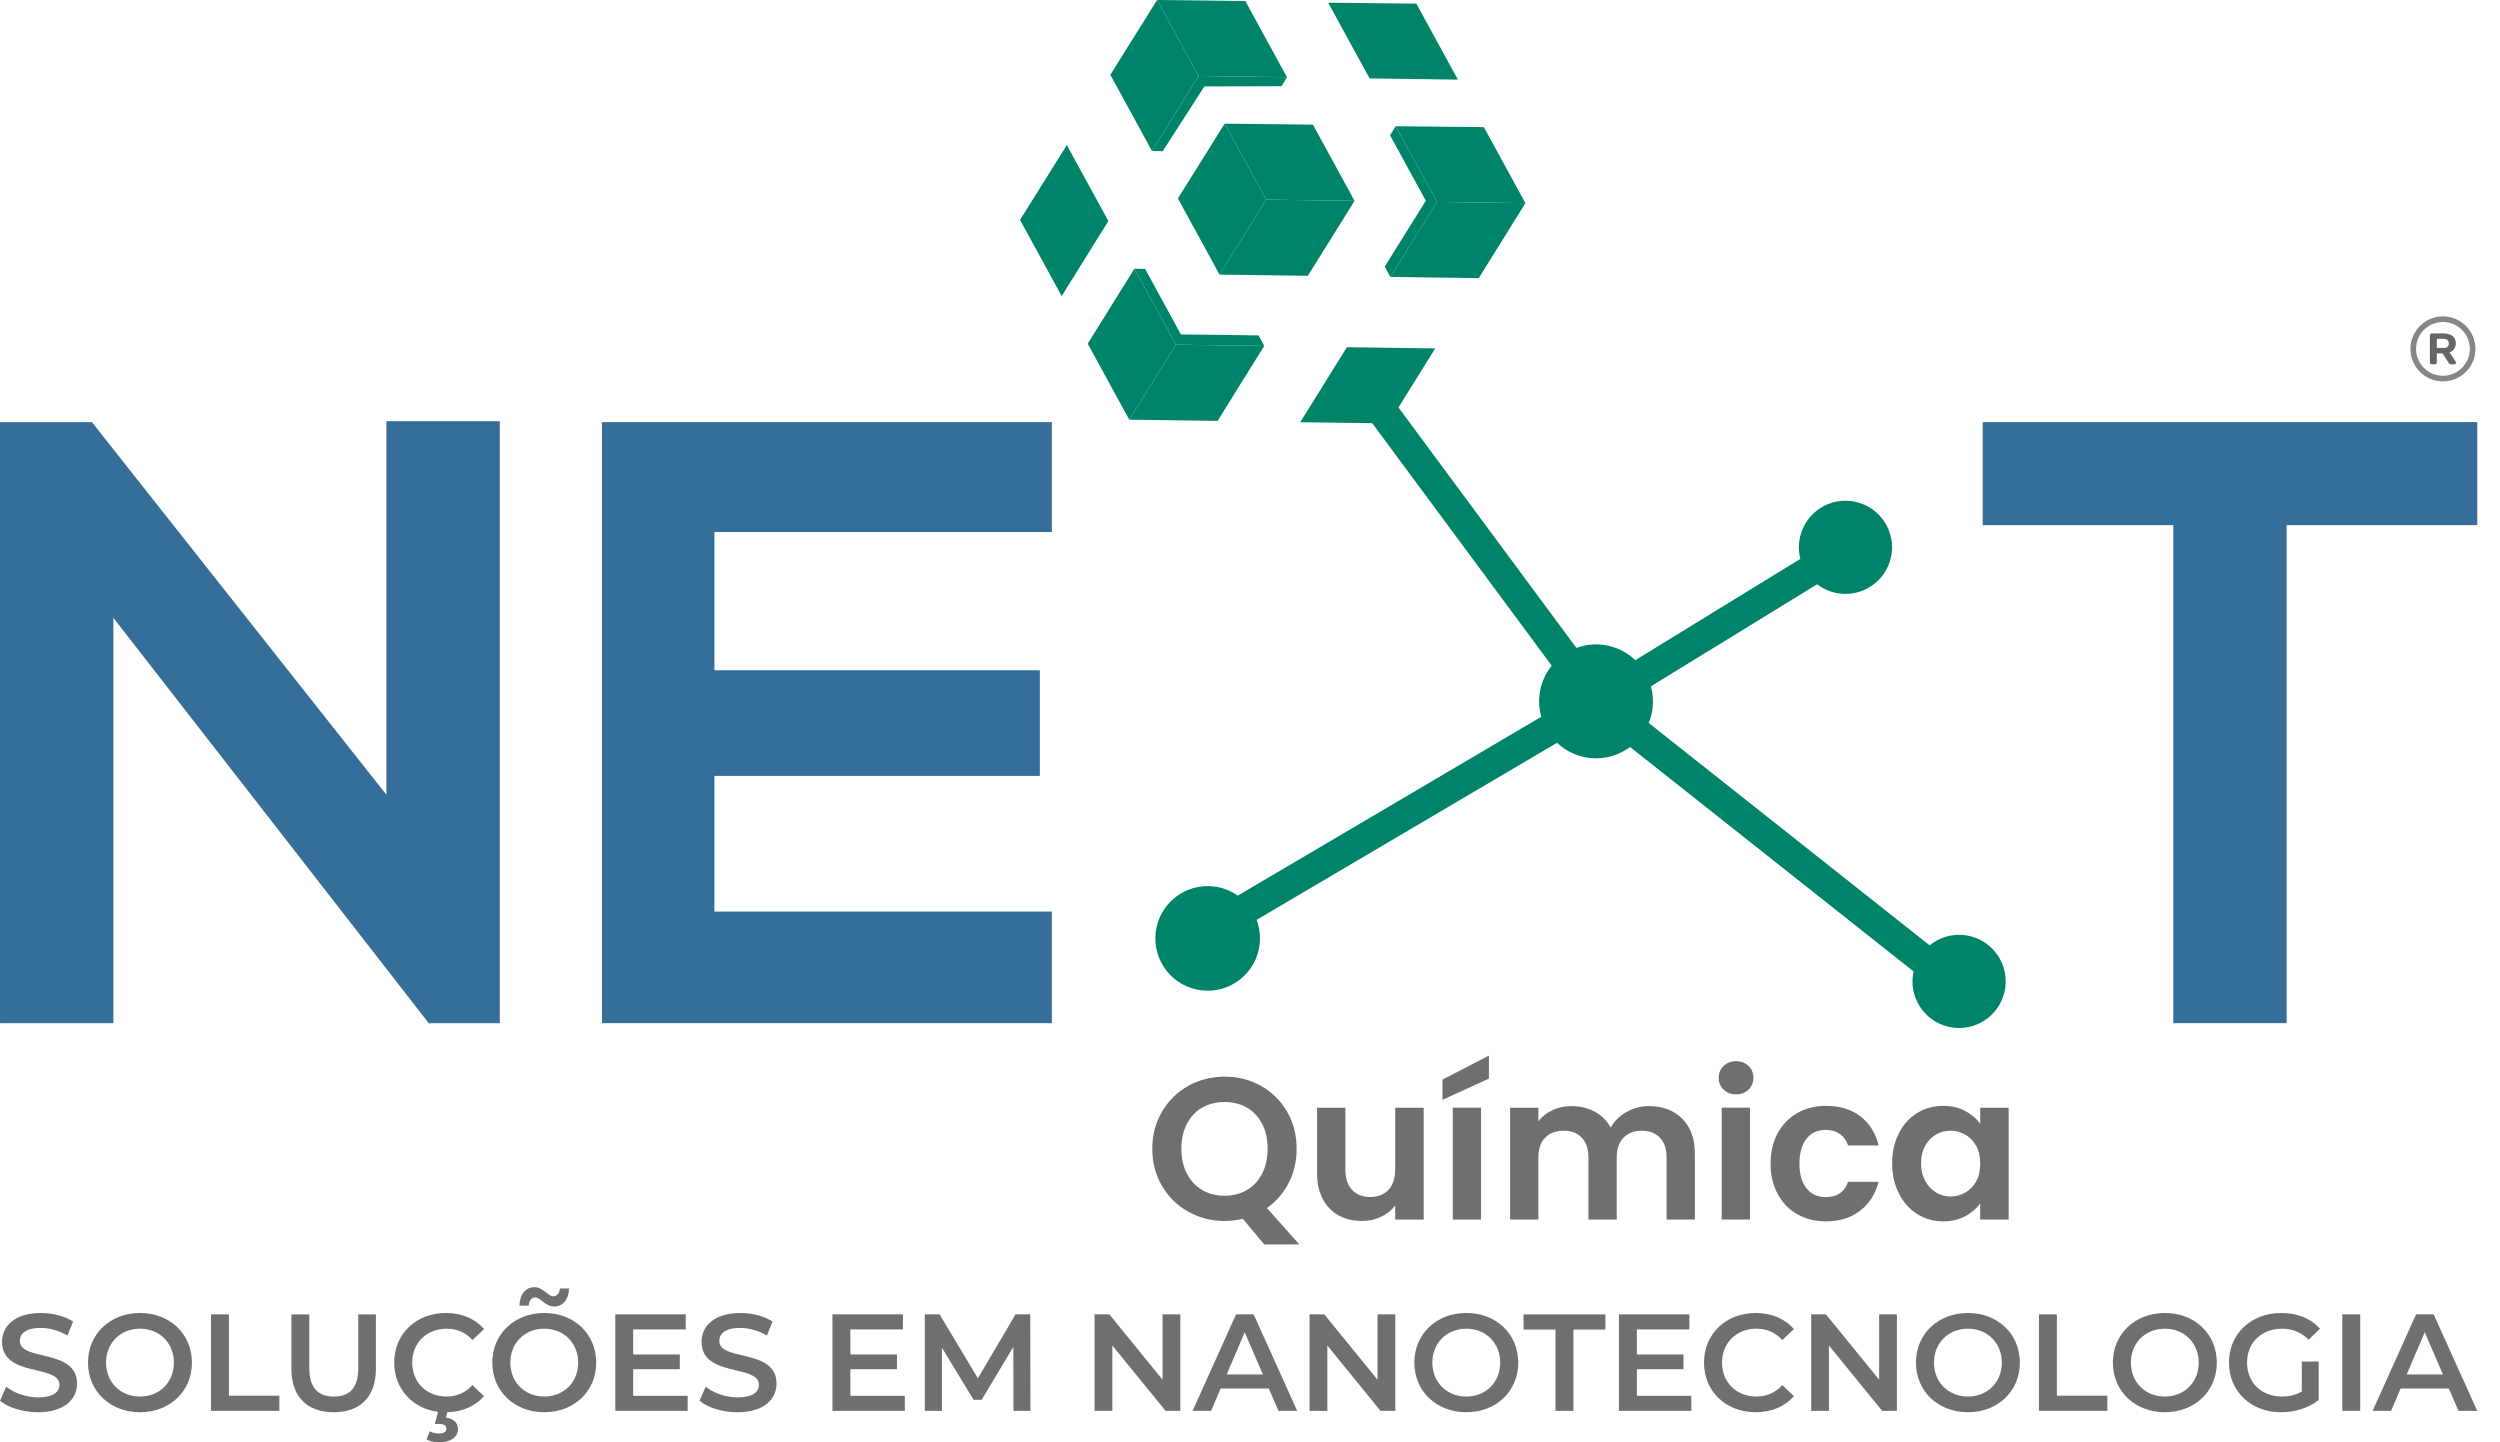 <svg width="104" height="60" viewBox="0 0 104 60" fill="none" xmlns="http://www.w3.org/2000/svg">
<path d="M57.763 17.613L59.705 14.494L56.032 14.444L54.09 17.564L57.763 17.613Z" fill="#008469"/>
<path d="M61.515 11.571L63.457 8.451L59.782 8.401L57.841 11.521L61.515 11.571Z" fill="#008469"/>
<path d="M50.652 17.509L52.593 14.389L48.919 14.339L46.977 17.459L50.652 17.509Z" fill="#008469"/>
<path d="M54.408 11.473L56.35 8.355L52.675 8.304L50.733 11.424L54.408 11.473Z" fill="#008469"/>
<path d="M57.841 11.521L57.605 11.09L59.314 8.349L57.826 5.627L58.061 5.251L59.783 8.401L57.841 11.521Z" fill="#008469"/>
<path d="M52.593 14.389L52.354 13.952L49.125 13.911L47.638 11.189L47.191 11.178L48.919 14.339L52.593 14.389Z" fill="#008469"/>
<path d="M63.457 8.451L61.729 5.289L58.06 5.251L59.782 8.401L63.457 8.451Z" fill="#008469"/>
<path d="M60.648 3.312L58.92 0.151L55.252 0.112L56.974 3.262L60.648 3.312Z" fill="#008469"/>
<path d="M56.35 8.355L54.617 5.185L50.947 5.143L52.675 8.304L56.35 8.355Z" fill="#008469"/>
<path d="M52.675 8.304L50.947 5.143L49.001 8.254L50.733 11.424L52.675 8.304Z" fill="#008469"/>
<path d="M46.108 9.196L44.38 6.035L42.433 9.147L44.166 12.316L46.108 9.196Z" fill="#008469"/>
<path d="M48.919 14.339L47.191 11.178L45.249 14.298L46.977 17.459L48.919 14.339Z" fill="#008469"/>
<path d="M53.538 3.212L51.806 0.043L48.136 0L49.864 3.162L53.538 3.212Z" fill="#008469"/>
<path d="M49.864 3.162L48.136 0L46.19 3.111L47.922 6.281L49.864 3.162Z" fill="#008469"/>
<path d="M53.315 3.586L53.538 3.212L49.864 3.162L47.922 6.281L48.369 6.29L50.102 3.596L53.315 3.586Z" fill="#008469"/>
<path d="M81.728 38.901C81.184 38.836 80.665 39.005 80.272 39.326L68.586 30.075C68.665 29.882 68.722 29.677 68.747 29.46C68.785 29.145 68.758 28.838 68.679 28.55L75.593 24.306C75.86 24.51 76.182 24.649 76.54 24.693C77.603 24.821 78.568 24.062 78.695 22.999C78.823 21.936 78.064 20.971 77.001 20.844C75.939 20.716 74.973 21.475 74.846 22.538C74.817 22.784 74.836 23.023 74.894 23.249L68.029 27.463C67.671 27.122 67.206 26.886 66.678 26.823C66.293 26.777 65.919 26.828 65.579 26.953L57.897 16.574L56.879 17.327L64.552 27.693C64.282 28.027 64.099 28.437 64.044 28.895C64.006 29.214 64.033 29.526 64.116 29.818L51.492 37.258C51.207 37.057 50.869 36.922 50.498 36.877C49.304 36.734 48.221 37.586 48.078 38.779C47.935 39.972 48.788 41.056 49.98 41.198C51.174 41.341 52.257 40.489 52.399 39.296C52.443 38.935 52.393 38.584 52.273 38.267L64.773 30.9C65.128 31.236 65.591 31.467 66.115 31.53C66.742 31.605 67.341 31.426 67.811 31.075L79.605 40.412C79.592 40.473 79.581 40.533 79.573 40.595C79.446 41.658 80.205 42.623 81.267 42.751C82.33 42.879 83.296 42.12 83.423 41.057C83.55 39.994 82.791 39.029 81.729 38.901H81.728Z" fill="#008469"/>
<path d="M16.076 17.523H20.791V42.564H17.862V42.599L4.717 25.703V42.564H0.001V17.56H3.823L16.075 33.063V17.525L16.076 17.523Z" fill="#356E99"/>
<path d="M43.758 42.564H25.041V17.56H43.758V22.132H29.72V27.883H43.257V32.277H29.72V37.921H43.758V42.565V42.564Z" fill="#356E99"/>
<path d="M90.409 21.847H82.479V17.56H103.055V21.847H95.125V42.564H90.409V21.847Z" fill="#356E99"/>
<path d="M0.001 58.268L0.259 57.689C0.581 57.948 1.091 58.131 1.584 58.131C2.209 58.131 2.473 57.908 2.473 57.609C2.473 56.743 0.086 57.31 0.086 55.82C0.086 55.172 0.602 54.621 1.704 54.621C2.186 54.621 2.69 54.748 3.04 54.977L2.804 55.557C2.442 55.344 2.047 55.241 1.697 55.241C1.077 55.241 0.825 55.481 0.825 55.786C0.825 56.641 3.205 56.085 3.205 57.558C3.205 58.2 2.683 58.75 1.582 58.75C0.957 58.75 0.332 58.555 3.05176e-05 58.268H0.001Z" fill="#6F6F6E"/>
<path d="M3.661 56.685C3.661 55.497 4.579 54.62 5.823 54.62C7.066 54.62 7.984 55.492 7.984 56.685C7.984 57.877 7.066 58.749 5.823 58.749C4.579 58.749 3.661 57.872 3.661 56.685ZM7.234 56.685C7.234 55.865 6.632 55.274 5.823 55.274C5.014 55.274 4.412 55.864 4.412 56.685C4.412 57.506 5.014 58.096 5.823 58.096C6.632 58.096 7.234 57.506 7.234 56.685Z" fill="#6F6F6E"/>
<path d="M8.777 54.677H9.523V58.061H11.621V58.691H8.777V54.676V54.677Z" fill="#6F6F6E"/>
<path d="M12.122 56.943V54.679H12.867V56.916C12.867 57.741 13.24 58.097 13.889 58.097C14.537 58.097 14.904 57.741 14.904 56.916V54.679H15.637V56.943C15.637 58.113 14.978 58.75 13.883 58.75C12.787 58.75 12.122 58.114 12.122 56.943Z" fill="#6F6F6E"/>
<path d="M19.652 57.62L20.134 58.079C19.772 58.498 19.239 58.732 18.609 58.749L18.552 58.973C18.891 59.013 19.051 59.208 19.051 59.455C19.051 59.788 18.741 60 18.271 60C18.065 60 17.888 59.96 17.744 59.88L17.877 59.541C17.997 59.604 18.123 59.633 18.267 59.633C18.479 59.633 18.57 59.553 18.57 59.427C18.57 59.318 18.484 59.237 18.267 59.237H18.089L18.222 58.732C17.16 58.595 16.398 57.774 16.398 56.685C16.398 55.486 17.316 54.62 18.548 54.62C19.202 54.62 19.764 54.856 20.137 55.291L19.655 55.744C19.362 55.428 19.001 55.274 18.582 55.274C17.75 55.274 17.148 55.859 17.148 56.685C17.148 57.511 17.75 58.096 18.582 58.096C19.001 58.096 19.362 57.94 19.655 57.62H19.652Z" fill="#6F6F6E"/>
<path d="M20.479 56.685C20.479 55.497 21.397 54.62 22.641 54.62C23.884 54.62 24.802 55.492 24.802 56.685C24.802 57.877 23.884 58.749 22.641 58.749C21.397 58.749 20.479 57.872 20.479 56.685ZM24.052 56.685C24.052 55.865 23.45 55.274 22.641 55.274C21.832 55.274 21.23 55.864 21.23 56.685C21.23 57.506 21.832 58.096 22.641 58.096C23.45 58.096 24.052 57.506 24.052 56.685ZM22.274 53.972C22.114 53.972 22.004 54.098 21.993 54.316H21.61C21.621 53.846 21.862 53.547 22.229 53.547C22.596 53.547 22.802 53.926 23.009 53.926C23.169 53.926 23.278 53.806 23.289 53.599H23.673C23.662 54.046 23.42 54.351 23.054 54.351C22.687 54.351 22.48 53.972 22.274 53.972Z" fill="#6F6F6E"/>
<path d="M28.606 58.067V58.692H25.596V54.677H28.526V55.303H26.341V56.346H28.279V56.959H26.341V58.066H28.606V58.067Z" fill="#6F6F6E"/>
<path d="M29.1 58.268L29.358 57.689C29.679 57.948 30.189 58.131 30.682 58.131C31.308 58.131 31.571 57.908 31.571 57.609C31.571 56.743 29.185 57.31 29.185 55.82C29.185 55.172 29.701 54.621 30.803 54.621C31.285 54.621 31.789 54.748 32.139 54.977L31.903 55.557C31.541 55.344 31.146 55.241 30.795 55.241C30.176 55.241 29.923 55.481 29.923 55.786C29.923 56.641 32.304 56.085 32.304 57.558C32.304 58.2 31.781 58.75 30.681 58.75C30.056 58.75 29.43 58.555 29.099 58.268H29.1Z" fill="#6F6F6E"/>
<path d="M37.641 58.067V58.692H34.63V54.677H37.561V55.303H35.376V56.346H37.314V56.959H35.376V58.066H37.641V58.067Z" fill="#6F6F6E"/>
<path d="M42.161 58.692L42.155 56.031L40.836 58.233H40.503L39.184 56.065V58.692H38.473V54.677H39.086L40.68 57.338L42.246 54.677H42.859L42.865 58.692H42.16H42.161Z" fill="#6F6F6E"/>
<path d="M49.101 54.677V58.692H48.488L46.274 55.974V58.692H45.534V54.677H46.148L48.361 57.395V54.677H49.101Z" fill="#6F6F6E"/>
<path d="M52.784 57.763H50.777L50.381 58.692H49.612L51.419 54.677H52.152L53.964 58.692H53.185L52.783 57.763H52.784ZM52.537 57.178L51.781 55.423L51.029 57.178H52.537Z" fill="#6F6F6E"/>
<path d="M58.044 54.677V58.692H57.43L55.217 55.974V58.692H54.477V54.677H55.09L57.304 57.395V54.677H58.044Z" fill="#6F6F6E"/>
<path d="M58.836 56.685C58.836 55.497 59.752 54.62 60.997 54.62C62.242 54.62 63.159 55.492 63.159 56.685C63.159 57.877 62.242 58.749 60.997 58.749C59.752 58.749 58.836 57.872 58.836 56.685ZM62.408 56.685C62.408 55.865 61.806 55.274 60.997 55.274C60.188 55.274 59.586 55.864 59.586 56.685C59.586 57.506 60.188 58.096 60.997 58.096C61.806 58.096 62.408 57.506 62.408 56.685Z" fill="#6F6F6E"/>
<path d="M64.709 55.309H63.379V54.679H66.785V55.309H65.454V58.692H64.708V55.309H64.709Z" fill="#6F6F6E"/>
<path d="M70.359 58.067V58.692H67.348V54.677H70.278V55.303H68.094V56.346H70.032V56.959H68.094V58.066H70.359V58.067Z" fill="#6F6F6E"/>
<path d="M70.887 56.685C70.887 55.486 71.803 54.62 73.037 54.62C73.691 54.62 74.253 54.856 74.626 55.291L74.144 55.744C73.851 55.428 73.49 55.274 73.071 55.274C72.24 55.274 71.637 55.859 71.637 56.685C71.637 57.511 72.24 58.096 73.071 58.096C73.49 58.096 73.851 57.94 74.144 57.62L74.626 58.079C74.253 58.515 73.691 58.749 73.031 58.749C71.803 58.749 70.887 57.883 70.887 56.685Z" fill="#6F6F6E"/>
<path d="M78.911 54.677V58.692H78.298L76.084 55.974V58.692H75.345V54.677H75.958L78.172 57.395V54.677H78.911Z" fill="#6F6F6E"/>
<path d="M79.703 56.685C79.703 55.497 80.62 54.62 81.865 54.62C83.109 54.62 84.026 55.492 84.026 56.685C84.026 57.877 83.109 58.749 81.865 58.749C80.62 58.749 79.703 57.872 79.703 56.685ZM83.276 56.685C83.276 55.865 82.674 55.274 81.865 55.274C81.056 55.274 80.454 55.864 80.454 56.685C80.454 57.506 81.056 58.096 81.865 58.096C82.674 58.096 83.276 57.506 83.276 56.685Z" fill="#6F6F6E"/>
<path d="M84.821 54.677H85.566V58.061H87.665V58.691H84.821V54.676V54.677Z" fill="#6F6F6E"/>
<path d="M87.895 56.685C87.895 55.497 88.812 54.62 90.057 54.62C91.302 54.62 92.219 55.492 92.219 56.685C92.219 57.877 91.302 58.749 90.057 58.749C88.812 58.749 87.895 57.872 87.895 56.685ZM91.467 56.685C91.467 55.865 90.865 55.274 90.056 55.274C89.247 55.274 88.645 55.864 88.645 56.685C88.645 57.506 89.247 58.096 90.056 58.096C90.865 58.096 91.467 57.506 91.467 56.685Z" fill="#6F6F6E"/>
<path d="M95.752 56.639H96.458V58.239C96.039 58.578 95.455 58.749 94.887 58.749C93.642 58.749 92.725 57.883 92.725 56.685C92.725 55.486 93.642 54.62 94.899 54.62C95.569 54.62 96.131 54.844 96.51 55.274L96.04 55.733C95.725 55.417 95.364 55.274 94.933 55.274C94.079 55.274 93.477 55.853 93.477 56.685C93.477 57.517 94.079 58.096 94.928 58.096C95.215 58.096 95.495 58.039 95.754 57.889V56.64L95.752 56.639Z" fill="#6F6F6E"/>
<path d="M97.439 54.677H98.185V58.692H97.439V54.677Z" fill="#6F6F6E"/>
<path d="M101.873 57.763H99.865L99.47 58.692H98.701L100.508 54.677H101.241L103.053 58.692H102.274L101.872 57.763H101.873ZM101.626 57.178L100.87 55.423L100.118 57.178H101.626Z" fill="#6F6F6E"/>
<path d="M101.082 15.069V13.958C101.082 13.931 101.091 13.909 101.107 13.894C101.124 13.878 101.144 13.869 101.17 13.869H101.608C101.796 13.869 101.936 13.906 102.027 13.977C102.118 14.049 102.163 14.152 102.163 14.285C102.163 14.358 102.142 14.431 102.1 14.501C102.059 14.573 101.993 14.625 101.904 14.658L102.141 15.021C102.159 15.046 102.168 15.07 102.168 15.094C102.168 15.114 102.159 15.129 102.142 15.141C102.125 15.152 102.101 15.158 102.07 15.158H101.953C101.938 15.158 101.925 15.154 101.912 15.147C101.898 15.14 101.887 15.13 101.879 15.118L101.608 14.7H101.371V15.069C101.371 15.095 101.363 15.117 101.347 15.132C101.331 15.149 101.309 15.157 101.283 15.157H101.17C101.144 15.157 101.122 15.148 101.107 15.132C101.09 15.115 101.082 15.095 101.082 15.069ZM101.373 14.474H101.689C101.747 14.474 101.79 14.456 101.822 14.421C101.853 14.384 101.869 14.339 101.869 14.286C101.869 14.22 101.85 14.172 101.811 14.142C101.772 14.111 101.709 14.095 101.62 14.095H101.373V14.475V14.474Z" fill="#666666"/>
<path d="M101.626 15.867C100.881 15.867 100.274 15.26 100.274 14.514C100.274 13.769 100.881 13.162 101.626 13.162C102.372 13.162 102.979 13.769 102.979 14.514C102.979 15.26 102.372 15.867 101.626 15.867ZM101.626 13.395C101.009 13.395 100.508 13.896 100.508 14.513C100.508 15.13 101.009 15.632 101.626 15.632C102.243 15.632 102.745 15.13 102.745 14.513C102.745 13.896 102.243 13.395 101.626 13.395Z" fill="#868686"/>
<path d="M52.59 51.767L51.7 50.7C51.453 50.762 51.201 50.793 50.943 50.793C50.394 50.793 49.89 50.664 49.431 50.406C48.972 50.149 48.608 49.792 48.34 49.335C48.071 48.879 47.936 48.363 47.936 47.786C47.936 47.209 48.071 46.701 48.34 46.245C48.608 45.788 48.972 45.431 49.431 45.174C49.89 44.916 50.394 44.788 50.943 44.788C51.492 44.788 52.003 44.916 52.459 45.174C52.915 45.431 53.276 45.788 53.542 46.245C53.808 46.701 53.94 47.215 53.94 47.786C53.94 48.307 53.83 48.782 53.609 49.209C53.388 49.638 53.087 49.986 52.705 50.255L54.05 51.767H52.587H52.59ZM49.373 48.818C49.525 49.114 49.736 49.343 50.007 49.503C50.279 49.662 50.591 49.742 50.943 49.742C51.295 49.742 51.606 49.662 51.876 49.503C52.144 49.344 52.354 49.116 52.506 48.818C52.658 48.522 52.733 48.177 52.733 47.785C52.733 47.392 52.658 47.05 52.506 46.756C52.355 46.462 52.145 46.236 51.876 46.08C51.608 45.923 51.297 45.844 50.943 45.844C50.59 45.844 50.278 45.923 50.007 46.08C49.735 46.236 49.524 46.462 49.373 46.756C49.222 47.05 49.146 47.394 49.146 47.785C49.146 48.176 49.221 48.52 49.373 48.818Z" fill="#6F6F6E"/>
<path d="M59.225 46.08V50.733H58.041V50.145C57.89 50.347 57.693 50.505 57.448 50.62C57.204 50.736 56.941 50.793 56.654 50.793C56.29 50.793 55.968 50.716 55.689 50.562C55.408 50.408 55.188 50.181 55.029 49.882C54.869 49.582 54.79 49.225 54.79 48.811V46.081H55.967V48.643C55.967 49.012 56.059 49.297 56.244 49.496C56.428 49.695 56.681 49.794 56.999 49.794C57.317 49.794 57.58 49.695 57.763 49.496C57.947 49.297 58.04 49.012 58.04 48.643V46.081H59.224L59.225 46.08Z" fill="#6F6F6E"/>
<path d="M61.939 44.87L60.007 45.752V44.911L61.939 43.912V44.87ZM61.611 46.08V50.733H60.435V46.08H61.611Z" fill="#6F6F6E"/>
<path d="M69.982 46.539C70.332 46.888 70.507 47.378 70.507 48.004V50.734H69.33V48.163C69.33 47.799 69.238 47.521 69.053 47.328C68.869 47.135 68.616 47.038 68.298 47.038C67.98 47.038 67.725 47.135 67.538 47.328C67.349 47.521 67.256 47.8 67.256 48.163V50.734H66.079V48.163C66.079 47.799 65.987 47.521 65.802 47.328C65.618 47.135 65.365 47.038 65.047 47.038C64.729 47.038 64.465 47.135 64.278 47.328C64.09 47.521 63.996 47.8 63.996 48.163V50.734H62.82V46.081H63.996V46.644C64.147 46.449 64.343 46.295 64.581 46.183C64.819 46.071 65.081 46.015 65.366 46.015C65.731 46.015 66.055 46.092 66.341 46.246C66.627 46.4 66.848 46.62 67.004 46.905C67.155 46.637 67.375 46.421 67.664 46.258C67.953 46.095 68.265 46.014 68.6 46.014C69.171 46.014 69.632 46.189 69.982 46.539Z" fill="#6F6F6E"/>
<path d="M71.703 45.328C71.566 45.197 71.497 45.033 71.497 44.836C71.497 44.639 71.566 44.477 71.703 44.344C71.84 44.213 72.013 44.146 72.22 44.146C72.428 44.146 72.599 44.212 72.737 44.344C72.874 44.475 72.943 44.639 72.943 44.836C72.943 45.033 72.874 45.196 72.737 45.328C72.599 45.459 72.427 45.526 72.22 45.526C72.014 45.526 71.84 45.46 71.703 45.328ZM72.8 46.08V50.733H71.623V46.08H72.8Z" fill="#6F6F6E"/>
<path d="M73.951 47.143C74.146 46.783 74.418 46.502 74.766 46.303C75.113 46.104 75.51 46.004 75.958 46.004C76.535 46.004 77.012 46.149 77.39 46.437C77.768 46.726 78.022 47.13 78.15 47.651H76.881C76.814 47.449 76.7 47.292 76.541 47.176C76.381 47.062 76.184 47.004 75.949 47.004C75.612 47.004 75.346 47.125 75.151 47.369C74.955 47.613 74.857 47.958 74.857 48.406C74.857 48.855 74.955 49.192 75.151 49.435C75.346 49.678 75.613 49.8 75.949 49.8C76.425 49.8 76.736 49.588 76.881 49.162H78.15C78.022 49.666 77.766 50.066 77.386 50.363C77.006 50.659 76.529 50.808 75.958 50.808C75.51 50.808 75.113 50.709 74.766 50.511C74.418 50.312 74.146 50.032 73.951 49.67C73.755 49.309 73.657 48.889 73.657 48.406C73.657 47.924 73.755 47.503 73.951 47.142V47.143Z" fill="#6F6F6E"/>
<path d="M78.995 47.139C79.184 46.774 79.437 46.495 79.759 46.298C80.081 46.102 80.442 46.004 80.839 46.004C81.186 46.004 81.49 46.075 81.751 46.214C82.011 46.354 82.219 46.531 82.376 46.744V46.081H83.56V50.734H82.376V50.054C82.226 50.273 82.017 50.453 81.751 50.596C81.485 50.739 81.178 50.81 80.832 50.81C80.439 50.81 80.082 50.709 79.76 50.507C79.439 50.306 79.184 50.022 78.997 49.655C78.81 49.288 78.715 48.867 78.715 48.391C78.715 47.914 78.808 47.503 78.997 47.139H78.995ZM82.209 47.672C82.097 47.468 81.945 47.311 81.754 47.202C81.564 47.092 81.36 47.038 81.141 47.038C80.923 47.038 80.721 47.091 80.536 47.197C80.352 47.304 80.201 47.459 80.087 47.663C79.972 47.867 79.915 48.11 79.915 48.389C79.915 48.669 79.972 48.914 80.087 49.124C80.201 49.334 80.353 49.496 80.541 49.607C80.728 49.719 80.929 49.775 81.142 49.775C81.356 49.775 81.565 49.72 81.756 49.611C81.946 49.502 82.097 49.345 82.21 49.141C82.322 48.937 82.377 48.692 82.377 48.406C82.377 48.121 82.322 47.876 82.21 47.672H82.209Z" fill="#6F6F6E"/>
</svg>
